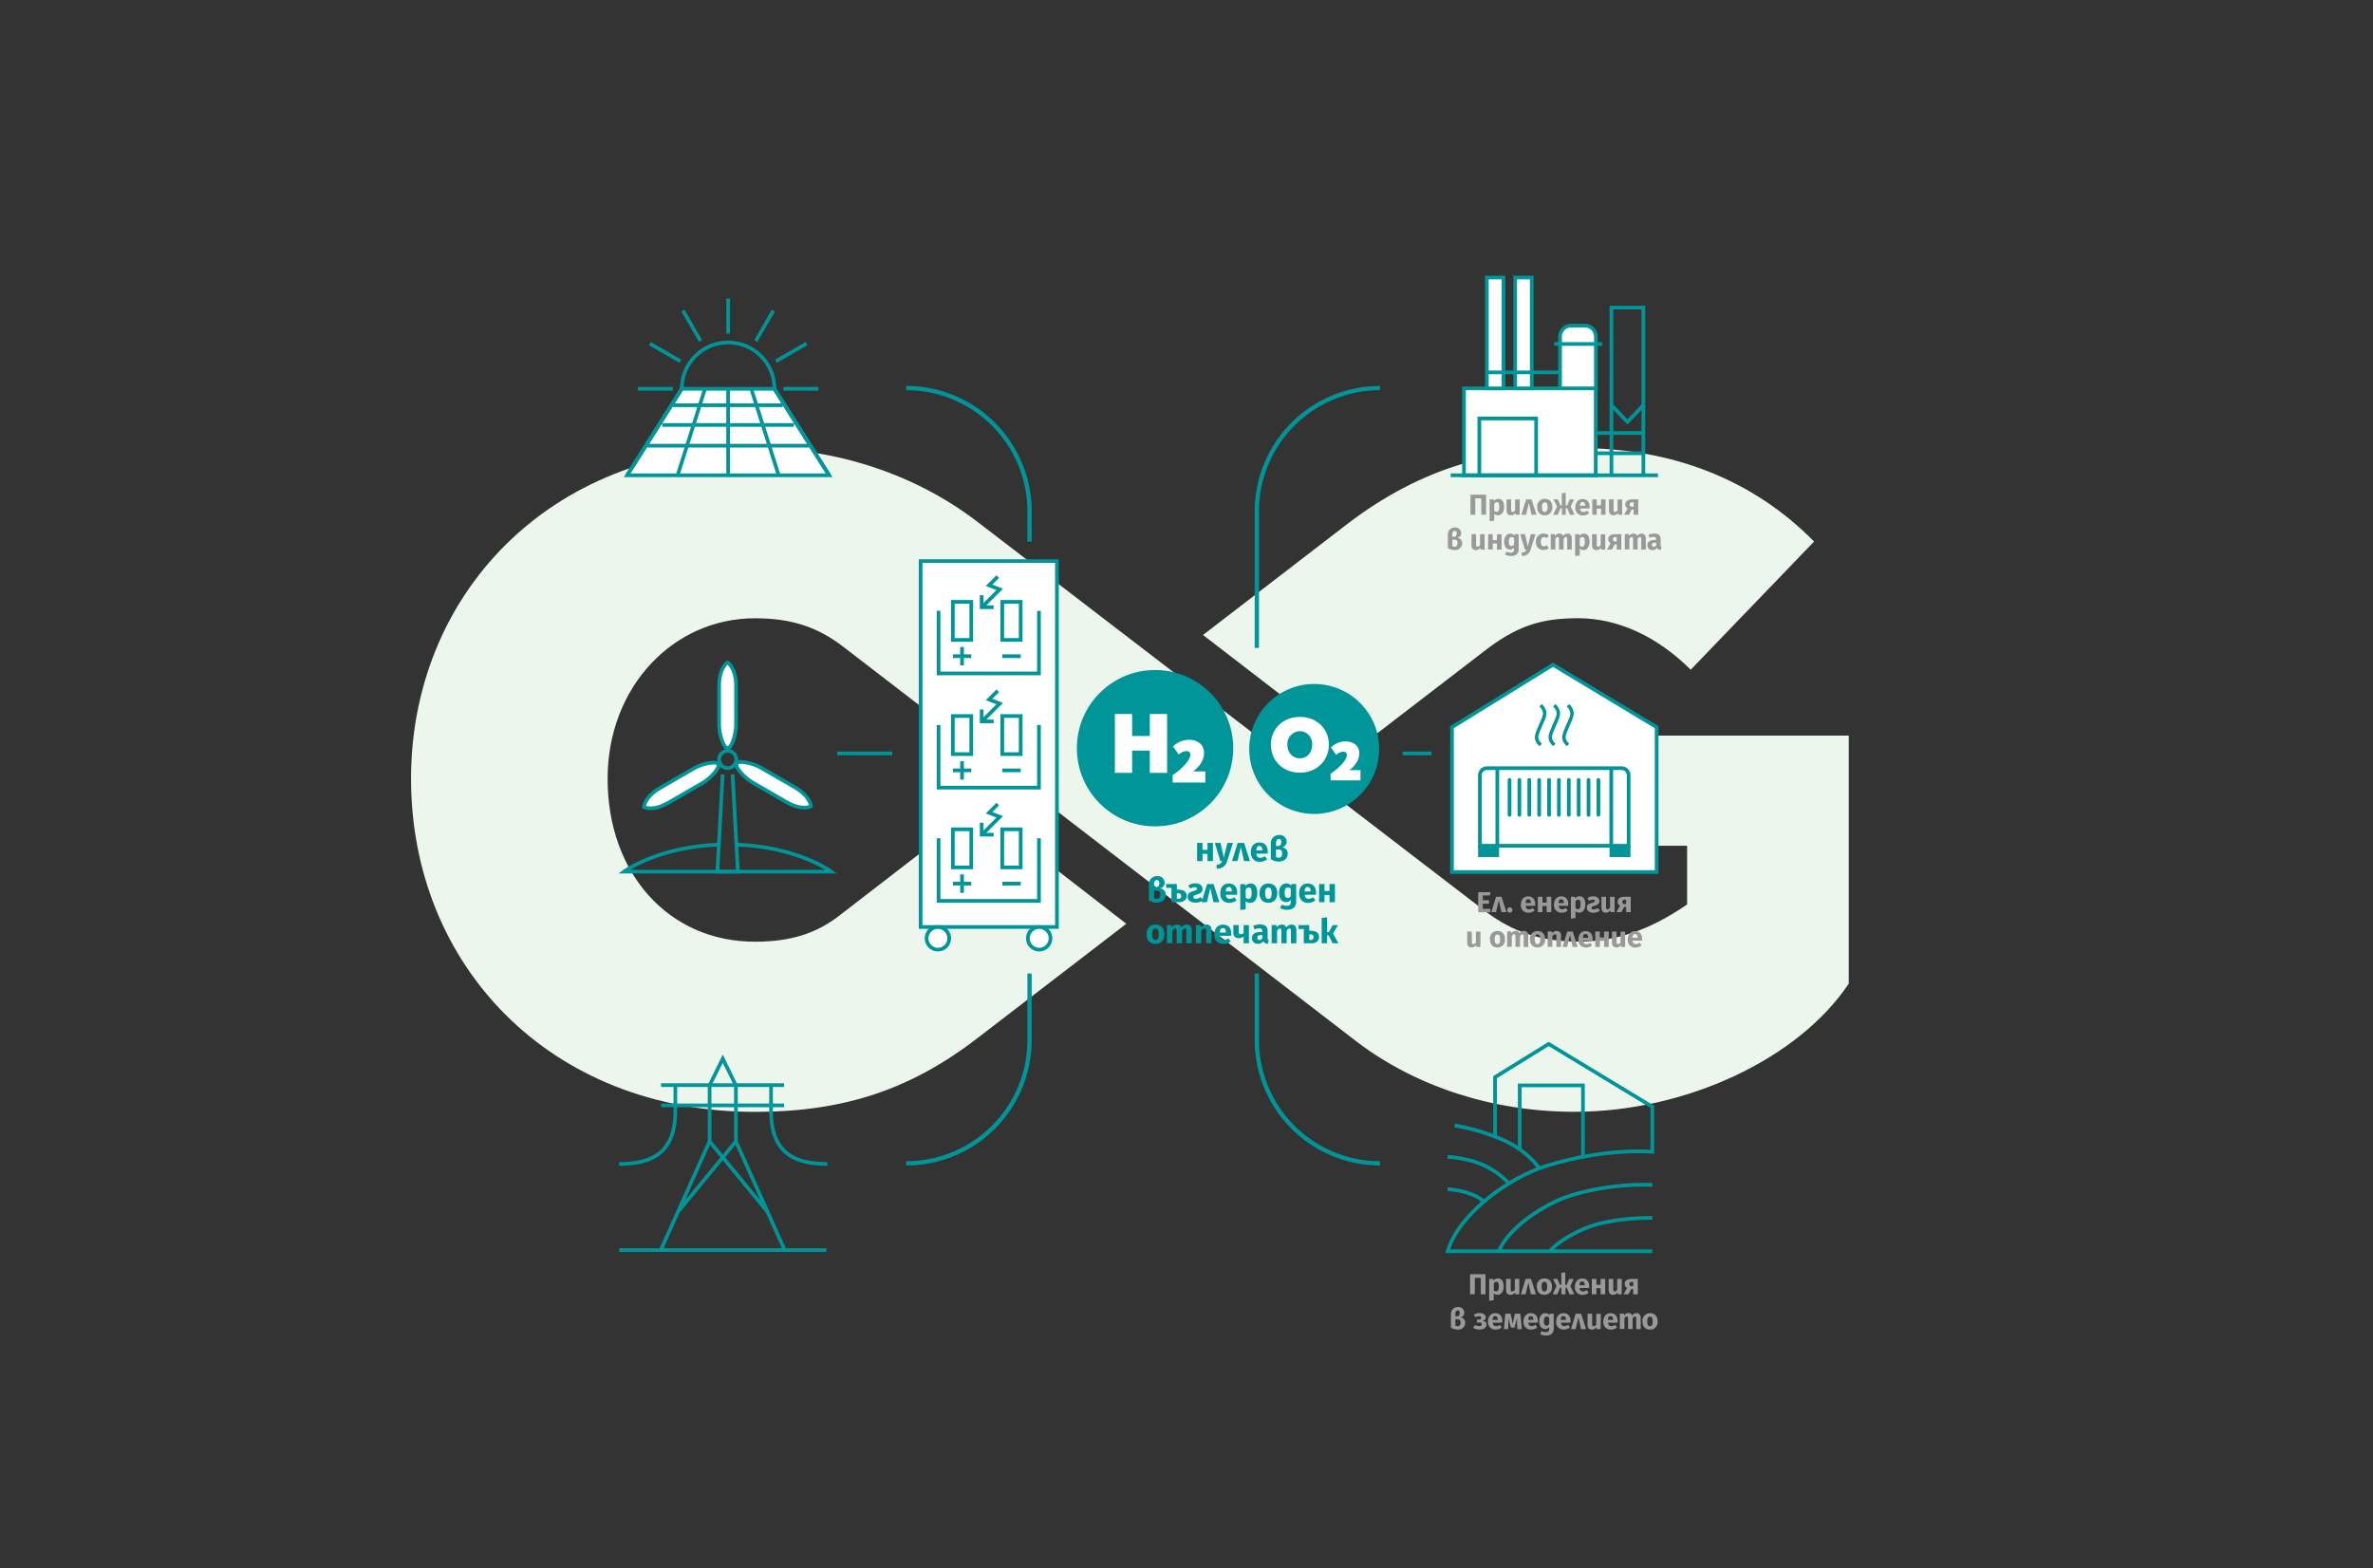 <?xml version="1.0" encoding="UTF-8"?> <svg xmlns="http://www.w3.org/2000/svg" viewBox="0 0 900.61 595.28"><rect x="0" y="0" width="900.61" height="595.28" fill="#333333" stroke="none"/> <defs> <style>.cls-1{fill:#edf6ed;}.cls-2,.cls-3,.cls-5{fill:none;}.cls-3,.cls-4,.cls-5,.cls-6,.cls-7{stroke:#009598;}.cls-3,.cls-4,.cls-5,.cls-6{stroke-miterlimit:10;}.cls-3,.cls-4,.cls-7{stroke-width:1.4px;}.cls-4,.cls-6,.cls-7,.cls-9{fill:#fff;}.cls-5{stroke-width:1.62px;}.cls-6{stroke-width:1.3px;}.cls-7{stroke-linecap:round;stroke-linejoin:round;}.cls-8{fill:#009598;}.cls-10{fill:#999998;}</style> </defs> <title>prilojenie-na-gi5000</title> <g id="Infinity_template" data-name="Infinity template"> <path class="cls-1" d="M599.34,170.07c-35.46,0-62.74,9.1-89.57,30L456.57,241l57.29,44.11L563,247.37c12.28-9.55,21.37-12.73,35.92-12.73,15,0,30,6.82,42.74,19.55l46.83-48.65C665.27,181.89,634.35,170.07,599.34,170.07ZM563.88,346,370.64,197.81c-23.19-17.73-53.2-27.74-84.12-27.74C208.32,170.07,156,226,156,295.57,156,366,208.32,422,286.52,422c33.19,0,58.66-8.19,84.12-27.74l56.83-43.65-56.38-43.65-51.83,40c-9.09,7.28-19.1,10.46-32.74,10.46-32.73,0-55.92-25.91-55.92-61.83,0-35,25-60.93,55.92-60.93,13.64,0,23.65,3.18,33.65,10.91L515.23,395.6c22.28,16.82,51.38,26.37,82.3,26.37,42.28,0,85-20,104.12-48.65V279.2h-95V321h33.65v22.28c-14.55,10-27.29,14.09-41.38,14.09S574.34,353.76,563.88,346Z"></path> </g> <g id="Layer_1" data-name="Layer 1"> <rect class="cls-2" x="234.97" y="395.8" width="78.67" height="78.67"></rect> <path class="cls-3" d="M313.64,474.47H235"></path> <polyline class="cls-3" points="297.82 474.47 279.3 433.19 279.3 411.97 274.3 401.83 269.31 411.97 269.31 433.19 250.78 474.47"></polyline> <line class="cls-3" x1="250.88" y1="411.85" x2="297.6" y2="411.85"></line> <line class="cls-3" x1="250.88" y1="419.54" x2="297.6" y2="419.54"></line> <path class="cls-3" d="M256.31,411.85v9.79c0,15.92-8.81,20.14-21.34,20.14"></path> <path class="cls-3" d="M292.63,411.85v9.79c0,15.92,8.81,20.14,21.34,20.14"></path> <line class="cls-3" x1="291.29" y1="459.93" x2="269.3" y2="433.19"></line> <line class="cls-3" x1="279.3" y1="433.19" x2="257.31" y2="459.93"></line> <rect class="cls-2" x="237.02" y="103.04" width="78.67" height="78.67"></rect> <circle class="cls-3" cx="276.35" cy="147.57" r="17.6"></circle> <line class="cls-3" x1="276.35" y1="126.61" x2="276.35" y2="113.29"></line> <line class="cls-3" x1="265.87" y1="129.41" x2="259.21" y2="117.88"></line> <line class="cls-3" x1="258.2" y1="137.09" x2="246.66" y2="130.43"></line> <line class="cls-3" x1="255.39" y1="147.57" x2="242.07" y2="147.57"></line> <line class="cls-3" x1="310.64" y1="147.57" x2="297.32" y2="147.57"></line> <line class="cls-3" x1="306.05" y1="130.43" x2="294.51" y2="137.09"></line> <line class="cls-3" x1="293.5" y1="117.88" x2="286.84" y2="129.41"></line> <polygon class="cls-4" points="293.92 147.57 258.75 147.57 238.02 180.38 314.69 180.38 293.92 147.57"></polygon> <line class="cls-3" x1="255.39" y1="153.8" x2="297.06" y2="153.8"></line> <line class="cls-3" x1="258.75" y1="147.57" x2="238.02" y2="180.38"></line> <line class="cls-3" x1="267.55" y1="147.57" x2="257.19" y2="180.38"></line> <line class="cls-3" x1="276.34" y1="147.57" x2="276.35" y2="180.38"></line> <line class="cls-3" x1="285.13" y1="147.57" x2="295.52" y2="180.38"></line> <line class="cls-3" x1="314.69" y1="180.38" x2="293.92" y2="147.57"></line> <line class="cls-3" x1="245.75" y1="169.16" x2="306.95" y2="169.16"></line> <line class="cls-3" x1="251.35" y1="161.29" x2="301.34" y2="161.29"></line> <path class="cls-5" d="M523.76,441.54A46.81,46.81,0,0,1,477,394.73V369.48"></path> <path class="cls-5" d="M523.76,147.28A46.8,46.8,0,0,0,477,194.08V245.9"></path> <line class="cls-3" x1="532.35" y1="285.96" x2="543.3" y2="285.96"></line> <path class="cls-5" d="M343.94,441.54a46.81,46.81,0,0,0,46.8-46.81V369.48"></path> <path class="cls-5" d="M343.94,147.28a46.8,46.8,0,0,1,46.8,46.8v11.51"></path> <line class="cls-3" x1="338.6" y1="285.96" x2="317.75" y2="285.96"></line> <rect class="cls-2" x="550.56" y="102" width="78.67" height="78.67"></rect> <path class="cls-4" d="M592.08,147.77v-20a4.21,4.21,0,0,1,4.19-4.19h5.22a4.2,4.2,0,0,1,4.19,4.19v20Z"></path> <line class="cls-4" x1="589.85" y1="130.55" x2="608.06" y2="130.55"></line> <rect class="cls-4" x="555.63" y="147.4" width="50" height="32.99"></rect> <polygon class="cls-3" points="623.7 153.8 617.64 160.15 611.58 153.8 611.58 116.74 623.7 116.74 623.7 153.8"></polygon> <line class="cls-3" x1="605.68" y1="164.35" x2="623.7" y2="164.35"></line> <line class="cls-3" x1="605.68" y1="172.04" x2="623.7" y2="172.04"></line> <line class="cls-3" x1="611.58" y1="153.8" x2="611.58" y2="180.66"></line> <line class="cls-3" x1="623.7" y1="153.8" x2="623.7" y2="180.66"></line> <rect class="cls-4" x="564.3" y="105.34" width="6.29" height="42.06"></rect> <rect class="cls-4" x="575.05" y="105.34" width="6.29" height="42.06"></rect> <line class="cls-4" x1="564.3" y1="141.33" x2="592.08" y2="141.33"></line> <rect class="cls-4" x="561.45" y="158.84" width="21.55" height="21.55"></rect> <line class="cls-4" x1="629.23" y1="180.39" x2="550.56" y2="180.39"></line> <polygon class="cls-4" points="589.39 252.3 628.73 276.01 628.73 330.97 551.06 330.97 551.06 276.01 589.39 252.3"></polygon> <path class="cls-6" d="M584.72,267.66c2.8,2.83,1.07,4.9,0,7.56-1.39,3.44-2.62,5,0,7.55"></path> <path class="cls-6" d="M589.9,267.66c2.8,2.83,1.07,4.9,0,7.56-1.38,3.44-2.62,5,0,7.55"></path> <path class="cls-6" d="M595.09,267.66c2.8,2.83,1.07,4.9,0,7.56-1.39,3.44-2.62,5,0,7.55"></path> <path class="cls-4" d="M604.3,291.56h11.13a2.69,2.69,0,0,1,2.68,2.8V321H561.66V294.36a2.69,2.69,0,0,1,2.68-2.8h40Z"></path> <line class="cls-7" x1="611.51" y1="292.44" x2="611.51" y2="320.98"></line> <polyline class="cls-8" points="618.81 320.98 618.81 325.29 610.86 325.29 610.86 320.98"></polyline> <polyline class="cls-8" points="560.98 320.98 560.98 325.29 568.95 325.29 568.95 320.98"></polyline> <line class="cls-7" x1="568.27" y1="292.44" x2="568.27" y2="320.98"></line> <line class="cls-7" x1="572.91" y1="296.02" x2="572.91" y2="309.27"></line> <line class="cls-7" x1="576.65" y1="296.02" x2="576.65" y2="309.27"></line> <line class="cls-7" x1="580.4" y1="296.02" x2="580.4" y2="309.27"></line> <line class="cls-7" x1="584.15" y1="296.02" x2="584.15" y2="309.27"></line> <line class="cls-7" x1="587.9" y1="296.02" x2="587.9" y2="309.27"></line> <line class="cls-7" x1="591.64" y1="296.02" x2="591.64" y2="309.27"></line> <line class="cls-7" x1="595.39" y1="296.02" x2="595.39" y2="309.27"></line> <line class="cls-7" x1="599.14" y1="296.02" x2="599.14" y2="309.27"></line> <line class="cls-7" x1="602.89" y1="296.02" x2="602.89" y2="309.27"></line> <line class="cls-7" x1="606.64" y1="296.02" x2="606.64" y2="309.27"></line> <circle class="cls-8" cx="498.77" cy="284.26" r="24.66"></circle> <path class="cls-9" d="M482.34,282.65c0-5.84,4.39-10.55,11-10.55s11,4.71,11,10.55-4.42,10.6-11,10.6S482.34,288.55,482.34,282.65Zm15.69,0c0-3-2-5.12-4.73-5.12a4.85,4.85,0,0,0-4.71,5.12c0,3,2,5.17,4.71,5.17S498,285.68,498,282.65Z"></path> <path class="cls-9" d="M505,293.66c3.67-2.46,6.16-5.39,6.16-7.1,0-.63-.32-1.26-1.45-1.26a4.23,4.23,0,0,0-2.59,1.23l-2-2.81a8,8,0,0,1,5.46-2.34c2.53,0,5.3,1.23,5.3,4.55,0,2.43-1.45,4.64-3.78,6.38h4.23v3.88H505Z"></path> <path class="cls-3" d="M552.08,427.17a79,79,0,0,1,18.17,5.4c9.55,4.16,13.86,10.77,13.86,10.77"></path> <path class="cls-3" d="M549.43,439.06s7.79.48,13.48,3.11a30.68,30.68,0,0,1,9.44,6.64"></path> <polyline class="cls-3" points="576.77 436.18 576.77 411.95 600.77 411.95 600.77 439.34"></polyline> <path class="cls-3" d="M627.1,462.27a85.15,85.15,0,0,0-18.87,1.86c-7.4,1.58-16.66,6.64-20,10.77"></path> <path class="cls-3" d="M627.1,449.72a96.57,96.57,0,0,0-29.56,3.6c-10.79,3-25,12.53-28.69,21.58"></path> <path class="cls-3" d="M567.41,431.15V408.82l20.35-12.59,39.34,23.84v17.09s-17.3-1.75-40.25,5.35c-14.21,4.4-33.38,18.42-37.42,32.39H627.1"></path> <path class="cls-3" d="M549.43,451.38s8.35.23,13.48,4.42"></path> <circle class="cls-8" cx="438.37" cy="283.97" r="29.67"></circle> <path class="cls-9" d="M423.12,271h6.55v8.34h6.72V271h6.55v22.34h-6.55v-8.45h-6.72v8.45h-6.55Z"></path> <path class="cls-9" d="M445.05,294.19c4-2.69,6.72-5.89,6.72-7.75,0-.69-.35-1.38-1.59-1.38a4.61,4.61,0,0,0-2.82,1.34l-2.18-3.07a8.82,8.82,0,0,1,6-2.55c2.76,0,5.79,1.35,5.79,5,0,2.65-1.58,5.06-4.14,7h4.62V297H445.05Z"></path> <path class="cls-8" d="M458.28,324.08h-1.9v2.74h-2.05v-6.9h2.05v2.64h1.9v-2.64h2.05v6.9h-2.05Z"></path> <path class="cls-8" d="M465.74,326.84a3.86,3.86,0,0,1-3.89,2.87l-.22-1.44c1.35-.17,1.85-.56,2.23-1.45h-.71l-2.1-6.9h2.18l1.24,5.59,1.35-5.59h2.12Z"></path> <path class="cls-8" d="M469.73,319.92h2.43l2.23,6.9h-2.24l-1.22-5.34-1.28,5.34h-2.09Z"></path> <path class="cls-8" d="M481.09,324h-4.26c.13,1.23.71,1.57,1.56,1.57a2.77,2.77,0,0,0,1.65-.61l.85,1.14a4.24,4.24,0,0,1-2.7,1c-2.3,0-3.47-1.48-3.47-3.64s1.13-3.7,3.23-3.7,3.18,1.3,3.18,3.54A6,6,0,0,1,481.09,324Zm-2-1.33c0-.94-.3-1.59-1.12-1.59s-1.08.43-1.18,1.68h2.3Z"></path> <path class="cls-8" d="M488.7,324c0,1.95-1.52,3-3.38,3a5.51,5.51,0,0,1-3-.88v-5.88a3.07,3.07,0,0,1,3.15-3.32,2.61,2.61,0,0,1,2.85,2.52,2.14,2.14,0,0,1-1.93,2.16A2.24,2.24,0,0,1,488.7,324Zm-4.42-4v1.09h.79c.78,0,1.21-.5,1.21-1.45,0-.79-.3-1.22-.9-1.22S484.28,318.91,484.28,320Zm2.34,3.92c0-1.14-.52-1.52-1.42-1.52h-.92v2.91a2.41,2.41,0,0,0,1.05.24C486.1,325.54,486.62,325,486.62,323.91Z"></path> <path class="cls-8" d="M442.41,339.6c0,1.95-1.53,3-3.38,3a5.51,5.51,0,0,1-3-.88v-5.88a3.07,3.07,0,0,1,3.15-3.32,2.6,2.6,0,0,1,2.84,2.52,2.13,2.13,0,0,1-1.92,2.16A2.24,2.24,0,0,1,442.41,339.6Zm-4.42-4v1.09h.79c.78,0,1.21-.5,1.21-1.45,0-.79-.3-1.22-.9-1.22S438,334.51,438,335.59Zm2.34,3.92c0-1.14-.52-1.52-1.42-1.52H438v2.91a2.41,2.41,0,0,0,1.05.24C439.81,341.14,440.33,340.63,440.33,339.51Z"></path> <path class="cls-8" d="M450.36,340.06c0,1.58-1.25,2.36-2.92,2.36h-2.85V337h-2v-1.47h4.05v2.14h.5C449.41,337.67,450.36,338.51,450.36,340.06Zm-2.09,0c0-.68-.29-1-1.17-1h-.46v2.09h.58A.94.94,0,0,0,448.27,340Z"></path> <path class="cls-8" d="M456.39,337.4c0,1.15-.71,1.7-2.08,2.08-1.21.36-1.41.58-1.41,1s.37.68.91.68a3.07,3.07,0,0,0,1.8-.67l1,1.11a4.25,4.25,0,0,1-2.87,1c-1.67,0-3-.84-3-2.23s.8-1.78,2.17-2.17c1.19-.34,1.38-.55,1.38-.94s-.25-.53-.81-.53a3.25,3.25,0,0,0-1.73.52l-.75-1.15a4.49,4.49,0,0,1,2.69-.84C455.4,335.3,456.39,336.22,456.39,337.4Z"></path> <path class="cls-8" d="M458.14,335.52h2.43l2.22,6.9h-2.24l-1.22-5.34-1.27,5.34H456Z"></path> <path class="cls-8" d="M469.5,339.58h-4.27c.13,1.23.72,1.57,1.56,1.57a2.81,2.81,0,0,0,1.65-.61l.85,1.14a4.22,4.22,0,0,1-2.69,1c-2.3,0-3.47-1.48-3.47-3.64s1.13-3.7,3.22-3.7,3.19,1.3,3.19,3.54C469.54,339.06,469.52,339.37,469.5,339.58Zm-2-1.33c0-.94-.3-1.59-1.12-1.59s-1.08.43-1.18,1.68h2.3Z"></path> <path class="cls-8" d="M477.18,339c0,2.13-1,3.69-2.74,3.69a2.16,2.16,0,0,1-1.68-.71v3.16l-2.05.22v-9.79h1.8l.11.77a2.48,2.48,0,0,1,2-1C476.39,335.3,477.18,336.72,477.18,339Zm-2.13,0c0-1.72-.42-2.17-1.11-2.17a1.42,1.42,0,0,0-1.18.8v2.91a1.21,1.21,0,0,0,1,.62C474.57,341.14,475.05,340.52,475.05,339Z"></path> <path class="cls-8" d="M484.77,339c0,2.21-1.27,3.66-3.38,3.66S478,341.29,478,339s1.28-3.67,3.38-3.67S484.77,336.65,484.77,339Zm-4.63,0c0,1.53.42,2.17,1.25,2.17s1.25-.67,1.25-2.16-.42-2.17-1.25-2.17S480.14,337.47,480.14,339Z"></path> <path class="cls-8" d="M491.93,335.52v6.64c0,2.12-1.27,3.15-3.43,3.15a5.15,5.15,0,0,1-2.66-.68l.62-1.27a4.21,4.21,0,0,0,1.86.44c1.08,0,1.56-.41,1.56-1.39v-.87a2.2,2.2,0,0,1-1.79.84c-1.77,0-2.66-1.45-2.66-3.56s1.12-3.52,2.77-3.52a2.37,2.37,0,0,1,1.84.82l.11-.6Zm-2.05,4.6v-2.74a1.45,1.45,0,0,0-1.12-.59c-.74,0-1.21.63-1.21,2,0,1.58.47,2,1.16,2A1.36,1.36,0,0,0,489.88,340.12Z"></path> <path class="cls-8" d="M499.42,339.58h-4.26c.13,1.23.71,1.57,1.56,1.57a2.84,2.84,0,0,0,1.65-.61l.85,1.14a4.24,4.24,0,0,1-2.7,1c-2.3,0-3.47-1.48-3.47-3.64s1.13-3.7,3.23-3.7,3.18,1.3,3.18,3.54A6,6,0,0,1,499.42,339.58Zm-2-1.33c0-.94-.3-1.59-1.12-1.59s-1.08.43-1.18,1.68h2.3Z"></path> <path class="cls-8" d="M504.58,339.68h-1.9v2.74h-2.05v-6.9h2.05v2.64h1.9v-2.64h2.06v6.9h-2.06Z"></path> <path class="cls-8" d="M441.91,354.58c0,2.21-1.27,3.66-3.38,3.66s-3.38-1.35-3.38-3.67,1.28-3.67,3.38-3.67S441.91,352.25,441.91,354.58Zm-4.63,0c0,1.53.42,2.17,1.25,2.17s1.25-.67,1.25-2.16-.42-2.17-1.25-2.17S437.28,353.07,437.28,354.57Z"></path> <path class="cls-8" d="M452.31,353v5h-2.05v-4.69c0-.73-.26-.92-.57-.92s-.76.32-1.06.9V358h-2.05v-4.69c0-.73-.27-.92-.59-.92s-.75.32-1.05.9V358h-2.05v-6.9h1.78l.15.82a2.38,2.38,0,0,1,2-1,1.65,1.65,0,0,1,1.62,1.09,2.42,2.42,0,0,1,2.07-1.09C451.58,350.9,452.31,351.67,452.31,353Z"></path> <path class="cls-8" d="M459.77,353v5h-2v-4.69c0-.73-.25-.92-.65-.92s-.85.32-1.2.9V358h-2.05v-6.9h1.78l.16.83a2.59,2.59,0,0,1,2.1-1.05A1.83,1.83,0,0,1,459.77,353Z"></path> <path class="cls-8" d="M467.26,355.18H463c.13,1.23.71,1.57,1.56,1.57a2.77,2.77,0,0,0,1.65-.61l.84,1.14a4.19,4.19,0,0,1-2.69,1c-2.3,0-3.47-1.48-3.47-3.63s1.13-3.71,3.23-3.71,3.18,1.3,3.18,3.54A6,6,0,0,1,467.26,355.18Zm-2-1.33c0-.94-.3-1.58-1.12-1.58s-1.08.42-1.19,1.67h2.31Z"></path> <path class="cls-8" d="M474,351.12V358h-2v-2.58a3,3,0,0,1-1.92.66c-1.37,0-2-.85-2-2.15v-2.83h2.05v2.57c0,.67.26.89.7.89a1.83,1.83,0,0,0,1.16-.44v-3Z"></path> <path class="cls-8" d="M481.56,356.87l-.43,1.34a1.78,1.78,0,0,1-1.66-1,2.35,2.35,0,0,1-2.08,1,2.08,2.08,0,0,1-2.25-2.15c0-1.51,1.16-2.33,3.24-2.33h.7v-.3c0-.82-.33-1.06-1.17-1.06a6,6,0,0,0-1.81.36l-.47-1.35a7.68,7.68,0,0,1,2.6-.51c2,0,2.86.84,2.86,2.44V356C481.09,356.56,481.24,356.75,481.56,356.87Zm-2.48-.74v-1.24h-.51c-.93,0-1.38.33-1.38,1a.77.77,0,0,0,.8.88A1.27,1.27,0,0,0,479.08,356.13Z"></path> <path class="cls-8" d="M492,353v5h-2.06v-4.69c0-.73-.26-.92-.57-.92s-.75.32-1.05.9V358h-2v-4.69c0-.73-.28-.92-.59-.92s-.75.32-1.05.9V358h-2.06v-6.9h1.78l.16.82a2.37,2.37,0,0,1,2-1,1.66,1.66,0,0,1,1.63,1.09,2.4,2.4,0,0,1,2.06-1.09C491.22,350.9,492,351.67,492,353Z"></path> <path class="cls-8" d="M500.59,355.66c0,1.58-1.24,2.36-2.92,2.36h-2.85v-5.43h-2v-1.47h4.06v2.14h.49C499.64,353.27,500.59,354.11,500.59,355.66Zm-2.09,0c0-.68-.29-1-1.17-1h-.45v2.09h.57A.94.94,0,0,0,498.5,355.62Z"></path> <path class="cls-8" d="M505.94,354.32l2,3.7h-2.18l-1.5-3h-.6v3h-2.06v-9.64l2.06-.21v5.64h.65l1.48-2.69h2Z"></path> <rect class="cls-4" x="349.4" y="212.96" width="51.73" height="138.87"></rect> <polyline class="cls-4" points="356.21 231.83 356.21 255.6 394.31 255.6 394.31 231.83"></polyline> <rect class="cls-4" x="361.63" y="228.43" width="6.99" height="14.45"></rect> <rect class="cls-4" x="380.39" y="228.43" width="6.99" height="14.45"></rect> <line class="cls-4" x1="387.38" y1="249.05" x2="380.39" y2="249.05"></line> <line class="cls-4" x1="368.62" y1="249.05" x2="361.63" y2="249.05"></line> <line class="cls-4" x1="365.12" y1="245.56" x2="365.12" y2="252.55"></line> <polyline class="cls-4" points="378.68 218.84 375.38 222.14 379.42 223.7 373.16 229.96"></polyline> <polyline class="cls-3" points="377.11 230.46 372.57 230.46 372.57 225.92"></polyline> <polyline class="cls-4" points="356.21 275.17 356.21 298.94 394.31 298.94 394.31 275.17"></polyline> <rect class="cls-4" x="361.63" y="271.77" width="6.99" height="14.45"></rect> <rect class="cls-4" x="380.39" y="271.77" width="6.99" height="14.45"></rect> <line class="cls-4" x1="387.38" y1="292.39" x2="380.39" y2="292.39"></line> <line class="cls-4" x1="368.62" y1="292.39" x2="361.63" y2="292.39"></line> <line class="cls-4" x1="365.12" y1="288.9" x2="365.12" y2="295.89"></line> <polyline class="cls-4" points="378.68 262.18 375.38 265.48 379.42 267.04 373.16 273.3"></polyline> <polyline class="cls-3" points="377.11 273.8 372.57 273.8 372.57 269.26"></polyline> <circle class="cls-4" cx="355.96" cy="356.13" r="4.3"></circle> <circle class="cls-4" cx="394.4" cy="356.13" r="4.3"></circle> <polyline class="cls-4" points="356.21 318.16 356.21 341.93 394.31 341.93 394.31 318.16"></polyline> <rect class="cls-4" x="361.63" y="314.76" width="6.99" height="14.45"></rect> <rect class="cls-4" x="380.39" y="314.76" width="6.99" height="14.45"></rect> <line class="cls-4" x1="387.38" y1="335.38" x2="380.39" y2="335.38"></line> <line class="cls-4" x1="368.62" y1="335.38" x2="361.63" y2="335.38"></line> <line class="cls-4" x1="365.12" y1="331.89" x2="365.12" y2="338.88"></line> <polyline class="cls-4" points="378.68 305.17 375.38 308.47 379.42 310.03 373.16 316.29"></polyline> <polyline class="cls-3" points="377.11 316.79 372.57 316.79 372.57 312.25"></polyline> <rect class="cls-2" x="236.82" y="252.15" width="78.67" height="78.67"></rect> <circle class="cls-3" cx="276.16" cy="288.25" r="3.27"></circle> <path class="cls-3" d="M279.43,320.57c23.35.82,36.06,10.25,36.06,10.25H236.82s12.65-9.38,35.91-10.24"></path> <polyline class="cls-3" points="278.04 293.91 280.04 330.82 272.27 330.82 274.27 293.91"></polyline> <path class="cls-4" d="M272.91,275.26v-15c0-6.85,3.22-8.86,3.22-8.86h0s3.22,2.12,3.22,8.86v15c0,3.29-1.61,8.68-3.22,8.68S272.91,278.43,272.91,275.26Z"></path> <path class="cls-4" d="M288.71,291.34l13,7.51c5.94,3.43,6.07,7.22,6.07,7.22h0s-3.45,1.73-9.29-1.65l-13-7.5c-2.85-1.65-6.71-5.73-5.91-7.13S286,289.75,288.71,291.34Z"></path> <path class="cls-4" d="M266.65,297.17l-13,7.51c-5.94,3.43-9.29,1.65-9.29,1.65h0s.23-3.85,6.07-7.22l13-7.51c2.85-1.65,8.32-3,9.13-1.55S269.4,295.59,266.65,297.17Z"></path> </g> <g id="Text"> <path class="cls-10" d="M564,195.38h-1.81v-6.24H559.9v6.24h-1.81v-7.62H564Z"></path> <path class="cls-10" d="M570.83,192.44c0,1.81-.88,3.13-2.32,3.13a1.82,1.82,0,0,1-1.42-.61v2.67l-1.74.19v-8.28h1.53l.09.65a2.09,2.09,0,0,1,1.68-.84C570.16,189.35,570.83,190.55,570.83,192.44Zm-1.8,0c0-1.45-.35-1.83-.94-1.83a1.2,1.2,0,0,0-1,.68v2.46a1,1,0,0,0,.88.52C568.62,194.29,569,193.77,569,192.46Z"></path> <path class="cls-10" d="M576.76,195.38h-1.51l-.07-.74a2,2,0,0,1-1.77.93c-1.09,0-1.63-.71-1.63-1.84v-4.19h1.73v4c0,.59.2.77.57.77a1.13,1.13,0,0,0,.94-.68v-4.06h1.74Z"></path> <path class="cls-10" d="M579.2,189.54h2.06l1.88,5.84h-1.89l-1-4.52-1.07,4.52h-1.78Z"></path> <path class="cls-10" d="M589.15,192.46a2.79,2.79,0,0,1-2.86,3.11c-1.78,0-2.86-1.15-2.86-3.12a2.78,2.78,0,0,1,2.86-3.1C588.07,189.35,589.15,190.49,589.15,192.46Zm-3.92,0c0,1.3.35,1.84,1.06,1.84s1.05-.56,1.05-1.83-.35-1.83-1.05-1.83S585.23,191.19,585.23,192.45Z"></path> <path class="cls-10" d="M596.12,192.25l1.48,3.13h-1.78l-1.06-2.5h-.5v2.5h-1.48v-2.5h-.5l-1.08,2.5h-1.76l1.49-3.13-1.35-2.71h1.65l1,2.3h.52v-4.62l1.48-.17v4.79h.53l1-2.3h1.64Z"></path> <path class="cls-10" d="M603.28,193h-3.61c.11,1.05.61,1.33,1.32,1.33a2.3,2.3,0,0,0,1.4-.52l.72,1a3.64,3.64,0,0,1-2.28.82,2.77,2.77,0,0,1-2.94-3.08c0-1.75,1-3.14,2.73-3.14s2.69,1.1,2.69,3C603.31,192.53,603.3,192.79,603.28,193Zm-1.67-1.12c0-.79-.25-1.34-1-1.34s-.91.36-1,1.41h2Z"></path> <path class="cls-10" d="M607.65,193.06H606v2.32H604.3v-5.84H606v2.23h1.61v-2.23h1.74v5.84h-1.74Z"></path> <path class="cls-10" d="M615.64,195.38h-1.51l-.08-.74a2,2,0,0,1-1.77.93c-1.09,0-1.63-.71-1.63-1.84v-4.19h1.74v4c0,.59.2.77.56.77a1.16,1.16,0,0,0,.95-.68v-4.06h1.74Z"></path> <path class="cls-10" d="M621.75,189.54v5.84H620v-2h-.75l-1,2h-1.86l1.34-2.44a1.63,1.63,0,0,1-.9-1.5c0-1.25,1-1.9,2.73-1.9ZM620,192.31v-1.66h-.5c-.64,0-1,.31-1,.8a.79.79,0,0,0,.91.86Z"></path> <path class="cls-10" d="M554.92,206.19a2.6,2.6,0,0,1-2.86,2.58,4.75,4.75,0,0,1-2.56-.75v-5a2.6,2.6,0,0,1,2.66-2.82,2.21,2.21,0,0,1,2.41,2.13,1.8,1.8,0,0,1-1.62,1.83A1.91,1.91,0,0,1,554.92,206.19Zm-3.74-3.4v.93h.67c.66,0,1-.42,1-1.22s-.25-1-.76-1S551.18,201.88,551.18,202.79Zm2,3.32c0-1-.43-1.28-1.19-1.28h-.78v2.46a2.1,2.1,0,0,0,.89.2C552.72,207.49,553.15,207.06,553.15,206.11Z"></path> <path class="cls-10" d="M563.45,208.58h-1.51l-.07-.74a2,2,0,0,1-1.77.93c-1.09,0-1.63-.71-1.63-1.84v-4.19h1.74v4c0,.59.19.77.56.77a1.13,1.13,0,0,0,.94-.68v-4.06h1.74Z"></path> <path class="cls-10" d="M568.14,206.26h-1.61v2.32h-1.74v-5.84h1.74V205h1.61v-2.23h1.74v5.84h-1.74Z"></path> <path class="cls-10" d="M576.37,202.74v5.62c0,1.79-1.08,2.66-2.91,2.66a4.48,4.48,0,0,1-2.25-.57l.52-1.08a3.53,3.53,0,0,0,1.58.38c.91,0,1.32-.36,1.32-1.18v-.74a1.87,1.87,0,0,1-1.52.72c-1.5,0-2.25-1.24-2.25-3s.95-3,2.35-3a2,2,0,0,1,1.55.69l.1-.5Zm-1.74,3.89v-2.32a1.21,1.21,0,0,0-1-.49c-.63,0-1,.52-1,1.72,0,1.35.39,1.73,1,1.73A1.17,1.17,0,0,0,574.63,206.63Z"></path> <path class="cls-10" d="M580.91,208.59a3.26,3.26,0,0,1-3.29,2.43l-.19-1.22c1.15-.14,1.56-.47,1.88-1.22h-.59l-1.78-5.84h1.84l1.05,4.73,1.14-4.73h1.8Z"></path> <path class="cls-10" d="M587.83,203.27l-.75,1a1.75,1.75,0,0,0-1.11-.42c-.75,0-1.18.51-1.18,1.82s.46,1.69,1.15,1.69a1.92,1.92,0,0,0,1.13-.4l.76,1.08a3,3,0,0,1-2,.7,2.78,2.78,0,0,1-2.9-3.06,2.85,2.85,0,0,1,2.86-3.16A2.93,2.93,0,0,1,587.83,203.27Z"></path> <path class="cls-10" d="M596.53,204.31v4.27h-1.74v-4c0-.62-.22-.78-.48-.78s-.64.27-.89.76v4h-1.74v-4c0-.62-.23-.78-.5-.78s-.64.27-.89.76v4h-1.74v-5.84h1.51l.13.69a2,2,0,0,1,1.7-.88,1.4,1.4,0,0,1,1.37.92,2.06,2.06,0,0,1,1.75-.92C595.91,202.55,596.53,203.2,596.53,204.31Z"></path> <path class="cls-10" d="M603.28,205.64c0,1.81-.88,3.13-2.32,3.13a1.82,1.82,0,0,1-1.42-.61v2.67l-1.74.19v-8.28h1.53l.09.65a2.09,2.09,0,0,1,1.68-.84C602.61,202.55,603.28,203.75,603.28,205.64Zm-1.8,0c0-1.45-.35-1.83-.94-1.83a1.2,1.2,0,0,0-1,.68V207a1,1,0,0,0,.88.52C601.07,207.49,601.48,207,601.48,205.66Z"></path> <path class="cls-10" d="M609.21,208.58H607.7l-.07-.74a2,2,0,0,1-1.77.93c-1.09,0-1.63-.71-1.63-1.84v-4.19H606v4c0,.59.19.77.56.77a1.13,1.13,0,0,0,.94-.68v-4.06h1.74Z"></path> <path class="cls-10" d="M615.33,202.74v5.84h-1.74v-2h-.75l-1.06,2h-1.86l1.35-2.44a1.63,1.63,0,0,1-.91-1.5c0-1.25,1-1.9,2.73-1.9Zm-1.74,2.77v-1.66h-.51c-.64,0-.94.31-.94.8s.27.86.91.86Z"></path> <path class="cls-10" d="M624.63,204.31v4.27h-1.74v-4c0-.62-.22-.78-.48-.78s-.64.27-.89.76v4h-1.74v-4c0-.62-.23-.78-.49-.78s-.64.27-.9.76v4h-1.73v-5.84h1.5l.14.69a2,2,0,0,1,1.69-.88,1.41,1.41,0,0,1,1.38.92,2.05,2.05,0,0,1,1.74-.92C624,202.55,624.63,203.2,624.63,204.31Z"></path> <path class="cls-10" d="M630.65,207.6l-.36,1.13a1.47,1.47,0,0,1-1.41-.83,2,2,0,0,1-1.76.87,1.77,1.77,0,0,1-1.91-1.83c0-1.28,1-2,2.74-2h.6v-.25c0-.7-.28-.9-1-.9a5.44,5.44,0,0,0-1.53.3l-.4-1.14a6.49,6.49,0,0,1,2.2-.43c1.7,0,2.42.72,2.42,2.07v2.27C630.25,207.34,630.37,207.5,630.65,207.6Zm-2.1-.63v-1h-.43c-.79,0-1.17.27-1.17.86a.64.64,0,0,0,.67.73A1.07,1.07,0,0,0,628.55,207Z"></path> <path class="cls-10" d="M565.44,339.86h-2.69v1.83h2.35V343h-2.35v1.95h2.87v1.3H561v-7.63h4.67Z"></path> <path class="cls-10" d="M567.79,340.36h2.06l1.88,5.84h-1.89l-1-4.52-1.08,4.52H566Z"></path> <path class="cls-10" d="M574,345.38a1,1,0,1,1-1-1A1,1,0,0,1,574,345.38Z"></path> <path class="cls-10" d="M582.65,343.79H579c.11,1,.61,1.33,1.32,1.33a2.3,2.3,0,0,0,1.4-.52l.72,1a3.64,3.64,0,0,1-2.28.82,2.77,2.77,0,0,1-2.94-3.08c0-1.75,1-3.14,2.73-3.14s2.69,1.1,2.69,3C582.68,343.35,582.67,343.61,582.65,343.79ZM581,342.67c0-.8-.25-1.35-1-1.35s-.91.37-1,1.42h2Z"></path> <path class="cls-10" d="M587,343.88h-1.61v2.32h-1.74v-5.84h1.74v2.23H587v-2.23h1.74v5.84H587Z"></path> <path class="cls-10" d="M595.17,343.79h-3.61c.11,1,.61,1.33,1.32,1.33a2.34,2.34,0,0,0,1.4-.52l.71,1a3.59,3.59,0,0,1-2.27.82,2.77,2.77,0,0,1-2.94-3.08c0-1.75,1-3.14,2.73-3.14s2.69,1.1,2.69,3C595.2,343.35,595.19,343.61,595.17,343.79Zm-1.67-1.12c0-.8-.26-1.35-1-1.35s-.91.37-1,1.42h2Z"></path> <path class="cls-10" d="M601.67,343.26c0,1.8-.88,3.13-2.32,3.13a1.82,1.82,0,0,1-1.42-.61v2.67l-1.74.19v-8.28h1.53l.09.65a2.09,2.09,0,0,1,1.68-.84C601,340.17,601.67,341.37,601.67,343.26Zm-1.8,0c0-1.45-.36-1.83-.94-1.83a1.2,1.2,0,0,0-1,.68v2.46a1,1,0,0,0,.88.52C599.46,345.11,599.87,344.59,599.87,343.28Z"></path> <path class="cls-10" d="M607,342c0,1-.6,1.43-1.76,1.76s-1.2.49-1.2.86.32.57.77.57a2.61,2.61,0,0,0,1.53-.56l.84.94a3.65,3.65,0,0,1-2.43.87c-1.41,0-2.5-.72-2.5-1.9s.68-1.5,1.84-1.83,1.16-.47,1.16-.8-.21-.45-.68-.45a2.81,2.81,0,0,0-1.46.44l-.64-1a3.8,3.8,0,0,1,2.28-.71C606.11,340.17,607,341,607,342Z"></path> <path class="cls-10" d="M612.78,346.2h-1.51l-.07-.74a2,2,0,0,1-1.77.93c-1.09,0-1.63-.71-1.63-1.84v-4.19h1.73v4c0,.59.2.77.57.77a1.13,1.13,0,0,0,.94-.68v-4.06h1.74Z"></path> <path class="cls-10" d="M618.9,340.36v5.84h-1.74v-2h-.75l-1.06,2h-1.86l1.35-2.44a1.63,1.63,0,0,1-.91-1.5c0-1.25,1-1.9,2.73-1.9Zm-1.74,2.77v-1.66h-.51c-.64,0-.94.31-.94.8s.27.86.91.86Z"></path> <path class="cls-10" d="M561.83,359.4h-1.51l-.08-.74a2,2,0,0,1-1.77.93c-1.09,0-1.62-.71-1.62-1.84v-4.19h1.73v4c0,.59.2.77.56.77a1.13,1.13,0,0,0,1-.68v-4.06h1.74Z"></path> <path class="cls-10" d="M571.18,356.48a2.79,2.79,0,0,1-2.86,3.11c-1.77,0-2.86-1.15-2.86-3.12a2.78,2.78,0,0,1,2.86-3.1C570.1,353.37,571.18,354.51,571.18,356.48Zm-3.92,0c0,1.3.35,1.84,1.06,1.84s1-.56,1-1.83-.35-1.83-1-1.83S567.26,355.21,567.26,356.47Z"></path> <path class="cls-10" d="M580,355.13v4.27h-1.74v-4c0-.62-.22-.78-.48-.78s-.64.27-.89.75v4h-1.74v-4c0-.62-.23-.78-.5-.78s-.64.27-.89.75v4H572v-5.84h1.51l.13.69a2,2,0,0,1,1.7-.88,1.39,1.39,0,0,1,1.37.92,2.06,2.06,0,0,1,1.75-.92C579.36,353.37,580,354,580,355.13Z"></path> <path class="cls-10" d="M586.38,356.48a2.79,2.79,0,0,1-2.86,3.11c-1.77,0-2.86-1.15-2.86-3.12a2.78,2.78,0,0,1,2.86-3.1C585.3,353.37,586.38,354.51,586.38,356.48Zm-3.92,0c0,1.3.36,1.84,1.06,1.84s1.06-.56,1.06-1.83-.36-1.83-1.06-1.83S582.46,355.21,582.46,356.47Z"></path> <path class="cls-10" d="M592.44,355.13v4.27H590.7v-4c0-.62-.21-.78-.55-.78s-.71.27-1,.75v4H587.4v-5.84h1.51l.13.7a2.23,2.23,0,0,1,1.78-.89A1.55,1.55,0,0,1,592.44,355.13Z"></path> <path class="cls-10" d="M594.81,353.56h2.05l1.89,5.84h-1.9l-1-4.52-1.08,4.52H593Z"></path> <path class="cls-10" d="M604.42,357h-3.61c.11,1,.61,1.33,1.32,1.33a2.32,2.32,0,0,0,1.4-.52l.71,1a3.59,3.59,0,0,1-2.27.82,2.77,2.77,0,0,1-2.94-3.08c0-1.75,1-3.14,2.73-3.14s2.69,1.1,2.69,3C604.45,356.55,604.44,356.81,604.42,357Zm-1.67-1.12c0-.8-.25-1.35-1-1.35s-.91.37-1,1.42h2Z"></path> <path class="cls-10" d="M608.79,357.08h-1.61v2.32h-1.74v-5.84h1.74v2.23h1.61v-2.23h1.74v5.84h-1.74Z"></path> <path class="cls-10" d="M616.77,359.4h-1.5l-.08-.74a2,2,0,0,1-1.77.93c-1.09,0-1.63-.71-1.63-1.84v-4.19h1.74v4c0,.59.2.77.56.77a1.16,1.16,0,0,0,.95-.68v-4.06h1.73Z"></path> <path class="cls-10" d="M623.19,357h-3.61c.11,1,.6,1.33,1.32,1.33a2.34,2.34,0,0,0,1.4-.52l.71,1a3.6,3.6,0,0,1-2.28.82,2.76,2.76,0,0,1-2.93-3.08c0-1.75,1-3.14,2.72-3.14s2.7,1.1,2.7,3C623.22,356.55,623.21,356.81,623.19,357Zm-1.68-1.12c0-.8-.25-1.35-.94-1.35s-.92.37-1,1.42h1.94Z"></path> <path class="cls-10" d="M563.79,491.25H562V485h-2.27v6.24h-1.8v-7.63h5.87Z"></path> <path class="cls-10" d="M570.66,488.31c0,1.8-.88,3.12-2.32,3.12a1.83,1.83,0,0,1-1.42-.6v2.67l-1.74.19V485.4h1.53l.09.65a2.11,2.11,0,0,1,1.68-.83C570,485.22,570.66,486.42,570.66,488.31Zm-1.81,0c0-1.45-.35-1.84-.93-1.84a1.2,1.2,0,0,0-1,.69v2.46a1,1,0,0,0,.88.52C568.45,490.16,568.85,489.64,568.85,488.33Z"></path> <path class="cls-10" d="M576.59,491.25h-1.51l-.08-.74a2,2,0,0,1-1.77.92c-1.09,0-1.63-.7-1.63-1.83v-4.2h1.74v4c0,.59.2.77.56.77a1.15,1.15,0,0,0,1-.69V485.4h1.74Z"></path> <path class="cls-10" d="M579,485.4h2.06l1.88,5.85h-1.9l-1-4.52L579,491.25h-1.77Z"></path> <path class="cls-10" d="M589,488.33a2.78,2.78,0,0,1-2.86,3.1c-1.77,0-2.86-1.14-2.86-3.11a2.78,2.78,0,0,1,2.86-3.1C587.89,485.22,589,486.36,589,488.33Zm-3.91,0c0,1.3.35,1.84,1.05,1.84s1.06-.56,1.06-1.83-.35-1.84-1.06-1.84S585.06,487.06,585.06,488.32Z"></path> <path class="cls-10" d="M596,488.12l1.47,3.13h-1.77l-1.07-2.5h-.49v2.5H592.6v-2.5h-.49l-1.08,2.5h-1.76l1.48-3.13-1.35-2.72h1.65l1,2.3h.51v-4.62l1.49-.16v4.78h.53l1-2.3h1.64Z"></path> <path class="cls-10" d="M603.11,488.84H599.5c.11,1,.6,1.33,1.32,1.33a2.41,2.41,0,0,0,1.4-.52l.71,1a3.59,3.59,0,0,1-2.28.81,2.76,2.76,0,0,1-2.93-3.08c0-1.75,1-3.13,2.73-3.13s2.69,1.1,2.69,3C603.14,488.4,603.13,488.66,603.11,488.84Zm-1.67-1.13c0-.79-.26-1.34-1-1.34s-.91.37-1,1.42h2Z"></path> <path class="cls-10" d="M607.47,488.93h-1.6v2.32h-1.74V485.4h1.74v2.24h1.6V485.4h1.74v5.85h-1.74Z"></path> <path class="cls-10" d="M615.46,491.25H614l-.07-.74a2,2,0,0,1-1.77.92c-1.09,0-1.63-.7-1.63-1.83v-4.2h1.74v4c0,.59.19.77.56.77a1.15,1.15,0,0,0,.94-.69V485.4h1.74Z"></path> <path class="cls-10" d="M621.58,485.4v5.85h-1.74v-2h-.75l-1.06,2h-1.85l1.34-2.45a1.6,1.6,0,0,1-.9-1.49c0-1.26,1-1.91,2.72-1.91Zm-1.74,2.78v-1.66h-.51c-.64,0-.94.3-.94.8s.27.86.91.86Z"></path> <path class="cls-10" d="M556.08,502.06a2.59,2.59,0,0,1-2.86,2.57,4.73,4.73,0,0,1-2.55-.74v-5a2.59,2.59,0,0,1,2.66-2.81,2.21,2.21,0,0,1,2.41,2.13,1.8,1.8,0,0,1-1.63,1.83A1.9,1.9,0,0,1,556.08,502.06Zm-3.74-3.4v.92H553c.66,0,1-.41,1-1.22s-.26-1-.76-1S552.34,497.75,552.34,498.66Zm2,3.32c0-1-.44-1.29-1.2-1.29h-.78v2.47a2.14,2.14,0,0,0,.89.2C553.88,503.36,554.32,502.93,554.32,502Z"></path> <path class="cls-10" d="M563.87,500c0,.66-.43,1.08-1.27,1.3,1,.15,1.56.57,1.56,1.43,0,1.26-1.14,1.87-2.71,1.87a3.91,3.91,0,0,1-2.38-.7l.82-1a2.62,2.62,0,0,0,1.51.43c.59,0,1-.21,1-.73s-.37-.66-1-.66h-.91l.1-1.12h.68c.56,0,.9-.22.9-.67s-.33-.59-.78-.59a2.26,2.26,0,0,0-1.29.39l-.8-.91a3.89,3.89,0,0,1,2.33-.68C562.85,498.42,563.87,499,563.87,500Z"></path> <path class="cls-10" d="M570.13,502h-3.61c.11,1,.61,1.33,1.32,1.33a2.41,2.41,0,0,0,1.4-.52l.71,1a3.59,3.59,0,0,1-2.27.81,2.76,2.76,0,0,1-2.94-3.08c0-1.75,1-3.13,2.73-3.13s2.69,1.1,2.69,3C570.16,501.6,570.15,501.86,570.13,502Zm-1.67-1.13c0-.79-.26-1.34-1-1.34s-.91.37-1,1.42h2Z"></path> <path class="cls-10" d="M577.56,504.45H575.9l-.13-2.09a17.06,17.06,0,0,1,0-2.24l-.95,3.73h-1.44l-.91-3.72a18.52,18.52,0,0,1,0,2.23l-.1,2.09H570.8l.5-5.84h2l.8,3.76.83-3.76h2.08Z"></path> <path class="cls-10" d="M583.62,502H580c.11,1,.6,1.33,1.32,1.33a2.36,2.36,0,0,0,1.39-.52l.72,1a3.59,3.59,0,0,1-2.28.81,2.77,2.77,0,0,1-2.94-3.08c0-1.75,1-3.13,2.73-3.13s2.7,1.1,2.7,3C583.65,501.6,583.64,501.86,583.62,502Zm-1.68-1.13c0-.79-.25-1.34-.94-1.34s-.92.37-1,1.42h1.94Z"></path> <path class="cls-10" d="M589.68,498.61v5.62c0,1.79-1.08,2.66-2.91,2.66a4.48,4.48,0,0,1-2.25-.57l.53-1.08a3.46,3.46,0,0,0,1.57.37c.91,0,1.32-.35,1.32-1.17v-.74a1.87,1.87,0,0,1-1.52.71c-1.5,0-2.24-1.23-2.24-3s.94-3,2.34-3a2,2,0,0,1,1.55.69l.1-.5Zm-1.74,3.89v-2.32a1.22,1.22,0,0,0-1-.5c-.62,0-1,.53-1,1.73s.4,1.73,1,1.73A1.17,1.17,0,0,0,587.94,502.5Z"></path> <path class="cls-10" d="M596,502H592.4c.11,1,.61,1.33,1.32,1.33a2.36,2.36,0,0,0,1.4-.52l.72,1a3.62,3.62,0,0,1-2.28.81,2.76,2.76,0,0,1-2.94-3.08c0-1.75,1-3.13,2.73-3.13s2.7,1.1,2.7,3C596.05,501.6,596,501.86,596,502Zm-1.67-1.13c0-.79-.25-1.34-1-1.34s-.91.37-1,1.42h2Z"></path> <path class="cls-10" d="M598,498.61h2.06l1.88,5.84h-1.89l-1-4.52L598,504.45h-1.77Z"></path> <path class="cls-10" d="M607.47,504.45H606l-.08-.74a2,2,0,0,1-1.77.92c-1.09,0-1.63-.7-1.63-1.83v-4.19h1.74v4c0,.59.2.77.56.77a1.17,1.17,0,0,0,1-.69v-4.05h1.73Z"></path> <path class="cls-10" d="M613.89,502h-3.61c.11,1,.6,1.33,1.32,1.33a2.41,2.41,0,0,0,1.4-.52l.71,1a3.59,3.59,0,0,1-2.28.81,2.76,2.76,0,0,1-2.93-3.08c0-1.75,1-3.13,2.72-3.13s2.7,1.1,2.7,3C613.92,501.6,613.91,501.86,613.89,502Zm-1.67-1.13c0-.79-.26-1.34-1-1.34s-.91.37-1,1.42h2Z"></path> <path class="cls-10" d="M622.69,500.18v4.27H621v-4c0-.62-.22-.79-.48-.79s-.64.28-.9.76v4h-1.73v-4c0-.62-.24-.79-.5-.79s-.64.28-.89.76v4h-1.74v-5.84h1.51l.13.69a2,2,0,0,1,1.7-.88,1.4,1.4,0,0,1,1.37.92,2.06,2.06,0,0,1,1.75-.92C622.07,498.42,622.69,499.07,622.69,500.18Z"></path> <path class="cls-10" d="M629.09,501.53a2.78,2.78,0,0,1-2.86,3.1c-1.77,0-2.86-1.14-2.86-3.11a2.78,2.78,0,0,1,2.86-3.1C628,498.42,629.09,499.56,629.09,501.53Zm-3.92,0c0,1.3.35,1.84,1.06,1.84s1-.56,1-1.83-.35-1.84-1-1.84S625.17,500.26,625.17,501.52Z"></path> </g> </svg> 